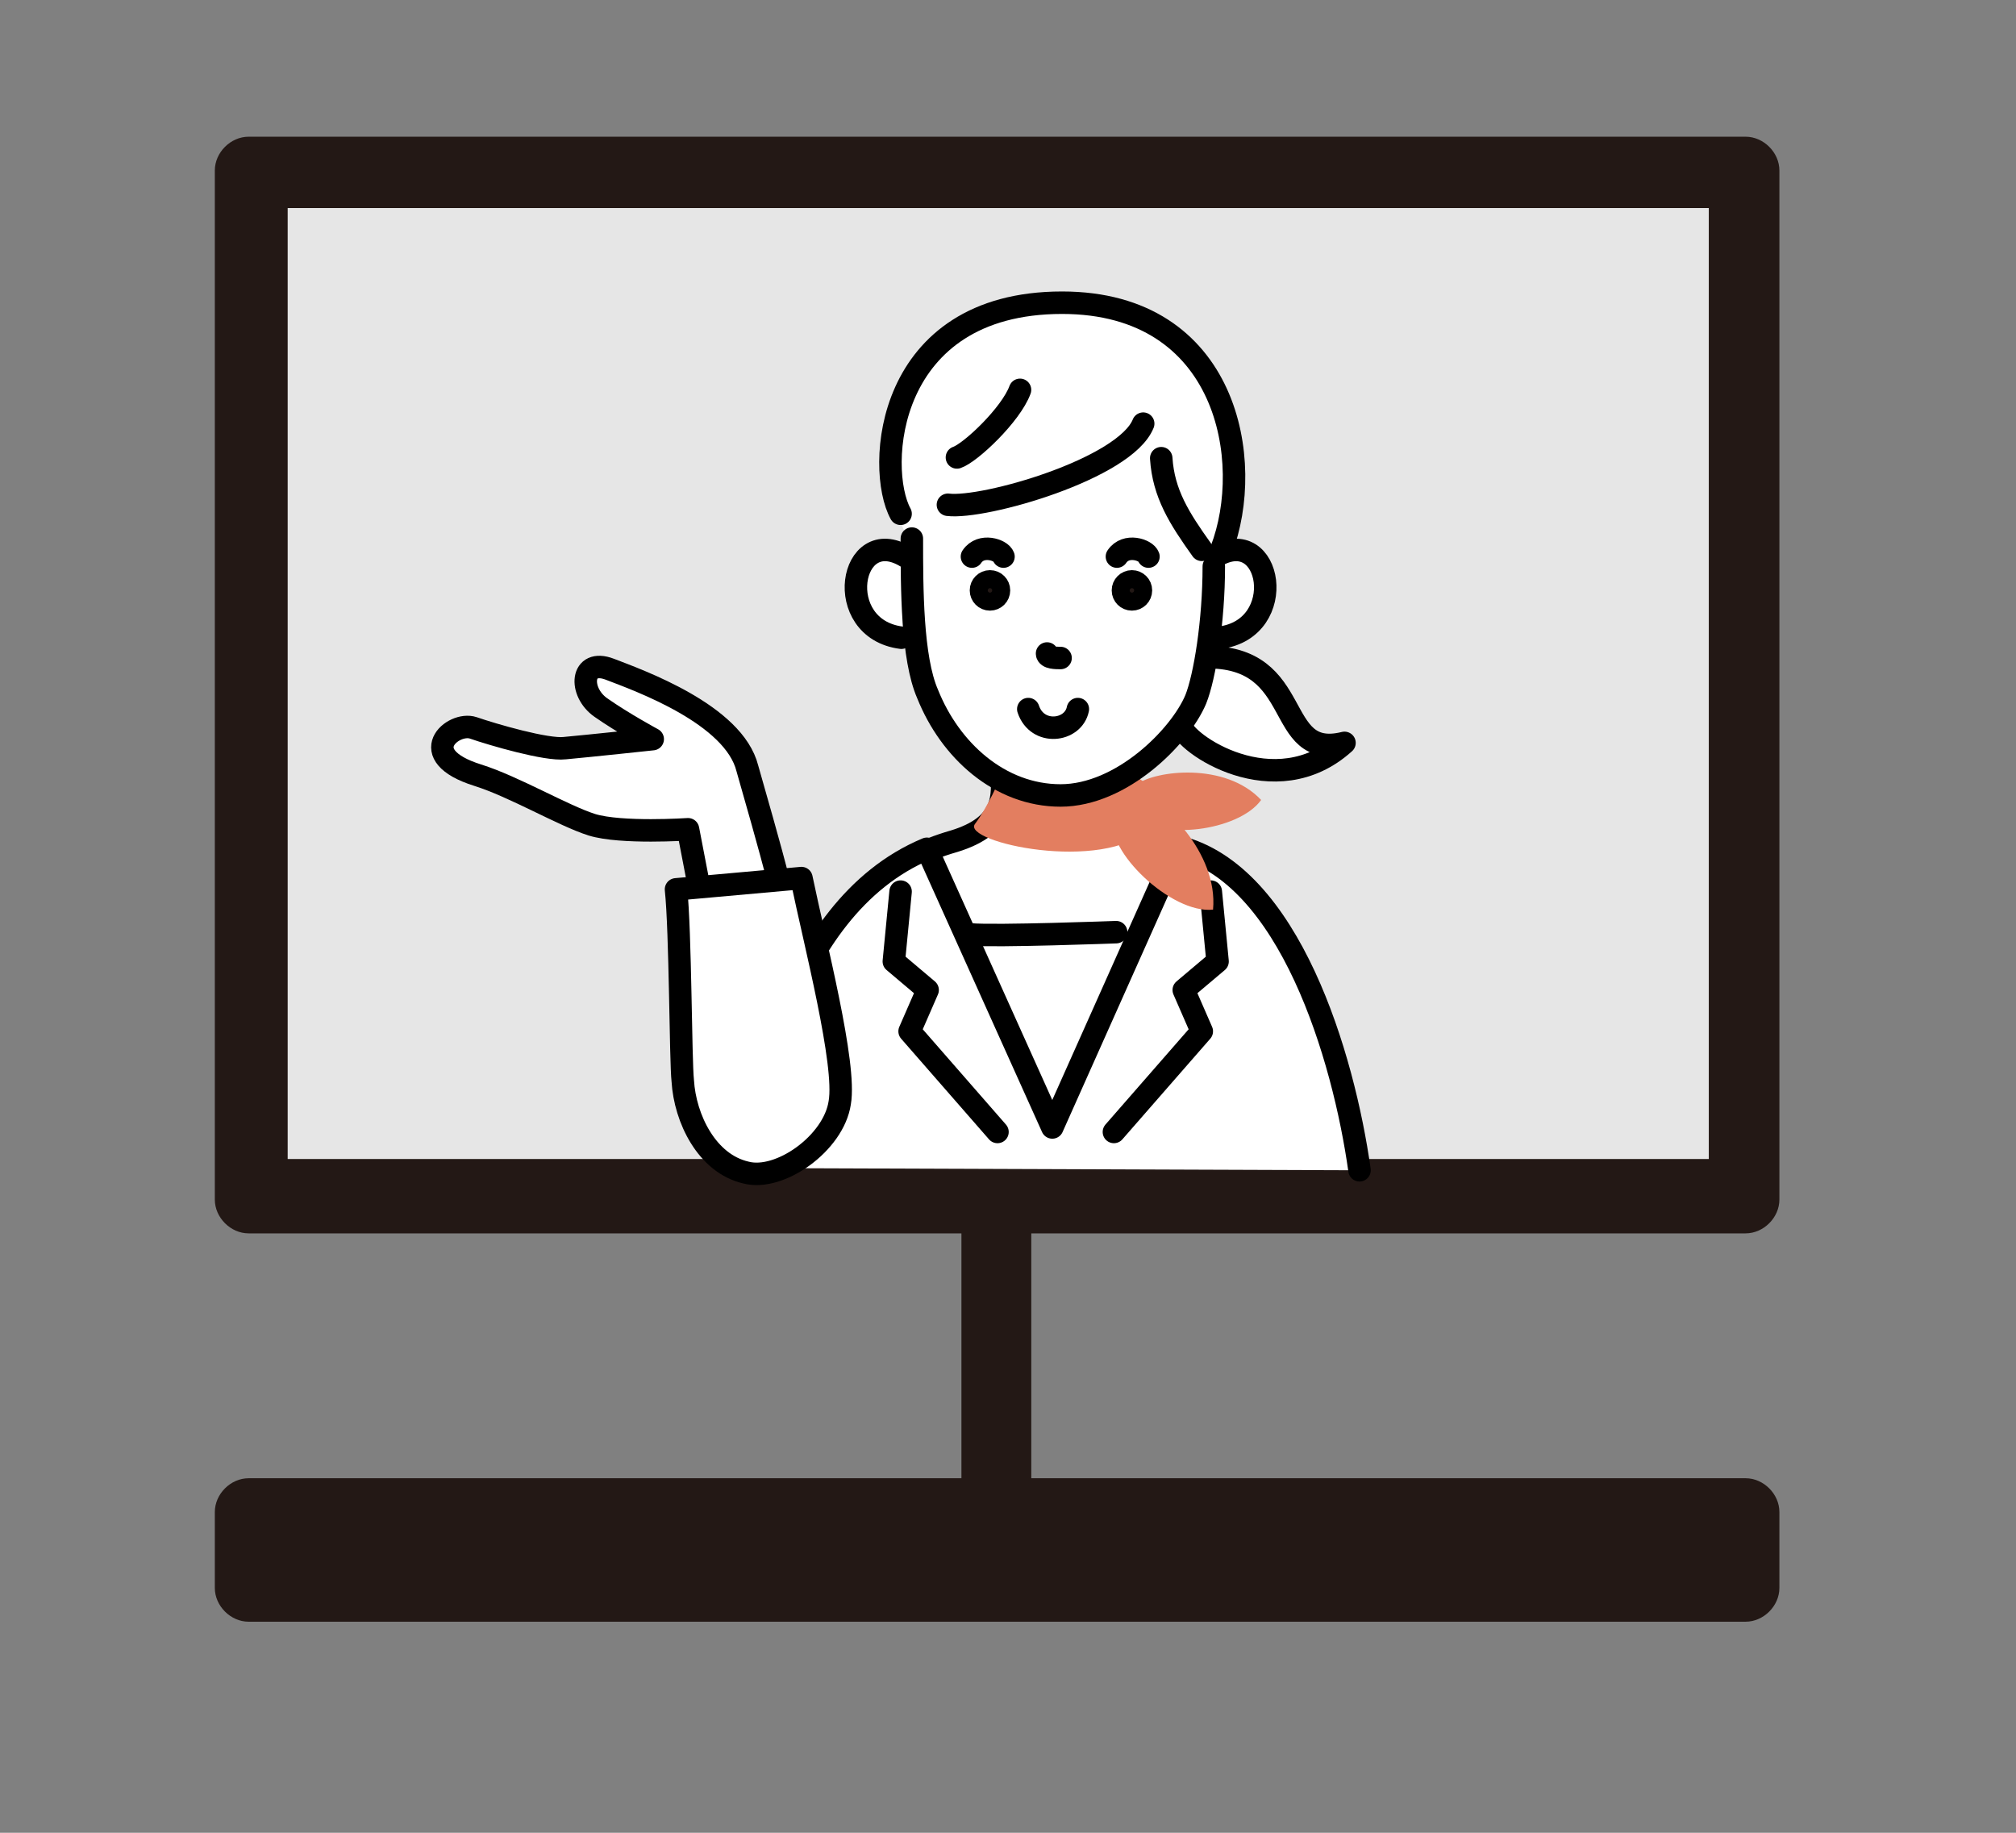 <?xml version="1.0" encoding="utf-8"?>
<!-- Generator: Adobe Illustrator 28.1.0, SVG Export Plug-In . SVG Version: 6.00 Build 0)  -->
<svg version="1.1" id="_レイヤー_2" xmlns="http://www.w3.org/2000/svg" xmlns:xlink="http://www.w3.org/1999/xlink" x="0px"
	 y="0px" viewBox="0 0 268.4 244" style="enable-background:new 0 0 268.4 244;" xml:space="preserve">
<rect x="0" y="0" width="268.4" height="244" fill="#808080" stroke="none"/>
<style type="text/css">
	.st0{fill:#231815;}
	.st1{fill:#E6E6E6;}
	.st2{fill:#FFFFFF;}
	.st3{fill:#FFFFFF;stroke:#000000;stroke-width:2.992;stroke-linecap:round;stroke-linejoin:round;}
	.st4{fill:none;stroke:#000000;stroke-width:2.992;stroke-linecap:round;stroke-linejoin:round;}
	.st5{fill:#FFFFFF;stroke:#000000;stroke-width:4.189;stroke-linecap:round;stroke-linejoin:round;}
	.st6{fill:none;stroke:#000000;stroke-width:4.189;stroke-linecap:round;stroke-linejoin:round;}
	.st7{fill:none;stroke:#000000;stroke-width:2.992;stroke-linecap:round;stroke-miterlimit:10;}
	.st8{fill:#E37E60;}
	.st9{fill:#231815;stroke:#000000;stroke-width:2.992;stroke-linecap:round;stroke-linejoin:round;}
</style>
<g>
	<g>
		<path class="st0" d="M33.1,18.2h199.3c2.4,0,4.5,2.1,4.5,4.5v137c0,2.4-2.1,4.5-4.5,4.5H33.1c-2.4,0-4.5-2.1-4.5-4.5v-137
			C28.6,20.3,30.7,18.2,33.1,18.2z"/>
		<rect x="38.3" y="27.7" class="st1" width="189.2" height="126.6"/>
		<path class="st0" d="M33.1,196.8h199.3c2.4,0,4.5,2.1,4.5,4.5v10.1c0,2.4-2.1,4.5-4.5,4.5H33.1c-2.4,0-4.5-2.1-4.5-4.5v-10.1
			C28.6,198.9,30.7,196.8,33.1,196.8z"/>
		<rect x="128" y="163.9" class="st0" width="9.3" height="48.2"/>
	</g>
	<g>
		<path class="st2" d="M141.8,40.3c-23.6,0-26.9,18.8-21,30.8l0.6,0.3h0.3c0,6.6,0,15.9,2.1,20.7c3,7.5,9.6,13.5,17.7,13.5
			s15.9-7.8,18-12.8c1.2-3,2.4-10.4,2.4-17.7h0.3C167.8,64.6,165.1,40.3,141.8,40.3L141.8,40.3z"/>
		<path class="st3" d="M155.2,112.4l6.3,2.4l-21,36.8l-20.7-36.6c0,0,3-1.8,7.2-3c6.9-2.1,6.6-6,6.3-9.6"/>
		<path class="st3" d="M98.9,155.5c1.5-6,5.1-34.4,24.5-42.5l16.7,37.1l16.7-37.4c14.9,3.6,22.1,28.1,24.2,43.1"/>
		<polyline class="st4" points="148.3,150.7 160,137.3 157.6,131.8 162.1,128 161.2,118.7 		"/>
		<path class="st2" d="M120.6,71.1c-6-12-2.7-30.8,21-30.8s26.3,24.2,20.1,35c-4.2-5.1-6.6-9-7.2-14.4c-3.6,5.4-29.7,11.1-33.5,10.8
			"/>
		<path class="st3" d="M160.4,87.5c13.5-0.3,9,13.8,18.6,11.4c-9.3,8.4-21.5,0-21.8-2.4"/>
		<path class="st3" d="M161.8,74.1c7.5-4.5,9.9,9.6,0.6,10.8"/>
		<path class="st3" d="M120.6,74.1c-7.5-4.5-9.9,9.6-0.6,10.8"/>
		<path class="st5" d="M149.8,102c-0.6,4.2,1.2,9.6,5.1,10.4"/>
		<path class="st6" d="M155.5,99.9"/>
		<path class="st4" d="M129.2,124.4c3.3,0.3,19.4-0.3,19.4-0.3"/>
		<path class="st7" d="M160,73.2c-3-4.2-5.1-7.5-5.4-12.2"/>
		<path class="st7" d="M119.9,68.4c-3.3-6-2.1-28.1,21.5-28.1c22.1,0,25.7,21.2,21.2,32.9"/>
		<path class="st8" d="M151.1,106.1l-18-2.4c0,0-1.5,3.6-3.3,6c-1.8,2.4,17,6.6,23.3,0.6C152.8,110.6,151.1,106.1,151.1,106.1z"/>
		<path class="st8" d="M149.5,103.4c-2.1,0.9-2.4,1.5-1.8,3c0.6,1.5,1.5,2.4,2.4,3.6c0.9,1.2,2.1,0.9,3,0c0.9-0.9,1.5-1.5,1.2-3
			C154,105.5,151.6,102.6,149.5,103.4z"/>
		<path class="st8" d="M151.4,104.4c2.4-1.8,11.7-3,16.5,2.1c-3,4.2-13.8,5.4-15.9,2.1C149.8,105.2,149.8,104.9,151.4,104.4z"/>
		<path class="st8" d="M151.4,105.5c3.3,0.9,10.8,8,10.1,15.6c-5.6,0.6-14.4-8-13.2-12C149.3,104.9,149.8,104.7,151.4,105.5z"/>
		<path class="st3" d="M121.4,71.7c0,6.6,0,15.9,2.1,20.7c3,7.5,9.6,13.5,17.7,13.5s15.9-7.8,18-12.8c1.2-3,2.4-10.4,2.4-17.7"/>
		<circle class="st9" cx="131.8" cy="78.6" r="1.2"/>
		<circle class="st9" cx="150.7" cy="78.6" r="1.2"/>
		<path class="st4" d="M143.5,94.4c-0.6,3-5.4,3.6-6.6,0"/>
		<path class="st4" d="M129.4,74.1c1.2-1.8,3.9-0.9,4.2,0"/>
		<path class="st4" d="M148.7,74.1c1.2-1.8,3.9-0.9,4.2,0"/>
		<path class="st4" d="M139.4,87c0,0.6,1.2,0.6,1.8,0.6"/>
		<path class="st4" d="M135.8,51.9c-1.2,3.3-6.6,8.4-8.4,9"/>
		<path class="st7" d="M152.2,56.4c-2.4,6-21.2,11.4-26,10.8"/>
		<polyline class="st4" points="132.8,150.7 121.1,137.3 123.5,131.8 119,128 119.9,118.7 		"/>
	</g>
	<path class="st6" d="M106.5,125.2c0,3.9,0.9,14.6,0.6,17.7"/>
	<path class="st3" d="M103.7,117.5c-1.2-4.8-3.3-12-4.2-15.2c-1.8-7.2-14.4-11.7-18.3-13.2c-3.9-1.5-4.2,3-1.2,5.1
		c3,2.1,6.9,4.2,6.9,4.2s-8.4,0.9-11.7,1.2c-2.4,0.3-9.6-1.8-12.2-2.7c-2.7-0.9-8,3.6,0.6,6.3c4.8,1.5,11.4,5.4,15.2,6.6
		c3.9,1.2,12.8,0.6,12.8,0.6l1.5,7.8"/>
	<path class="st3" d="M99.3,156.1c4.5,1.2,11.7-3.9,12.5-9.3c0.9-5.1-3.3-21.2-5.1-29.9L90,118.4c0.6,5.6,0.6,22.8,0.9,25.5
		C91.2,148.9,94.1,154.9,99.3,156.1z"/>
</g>
</svg>

